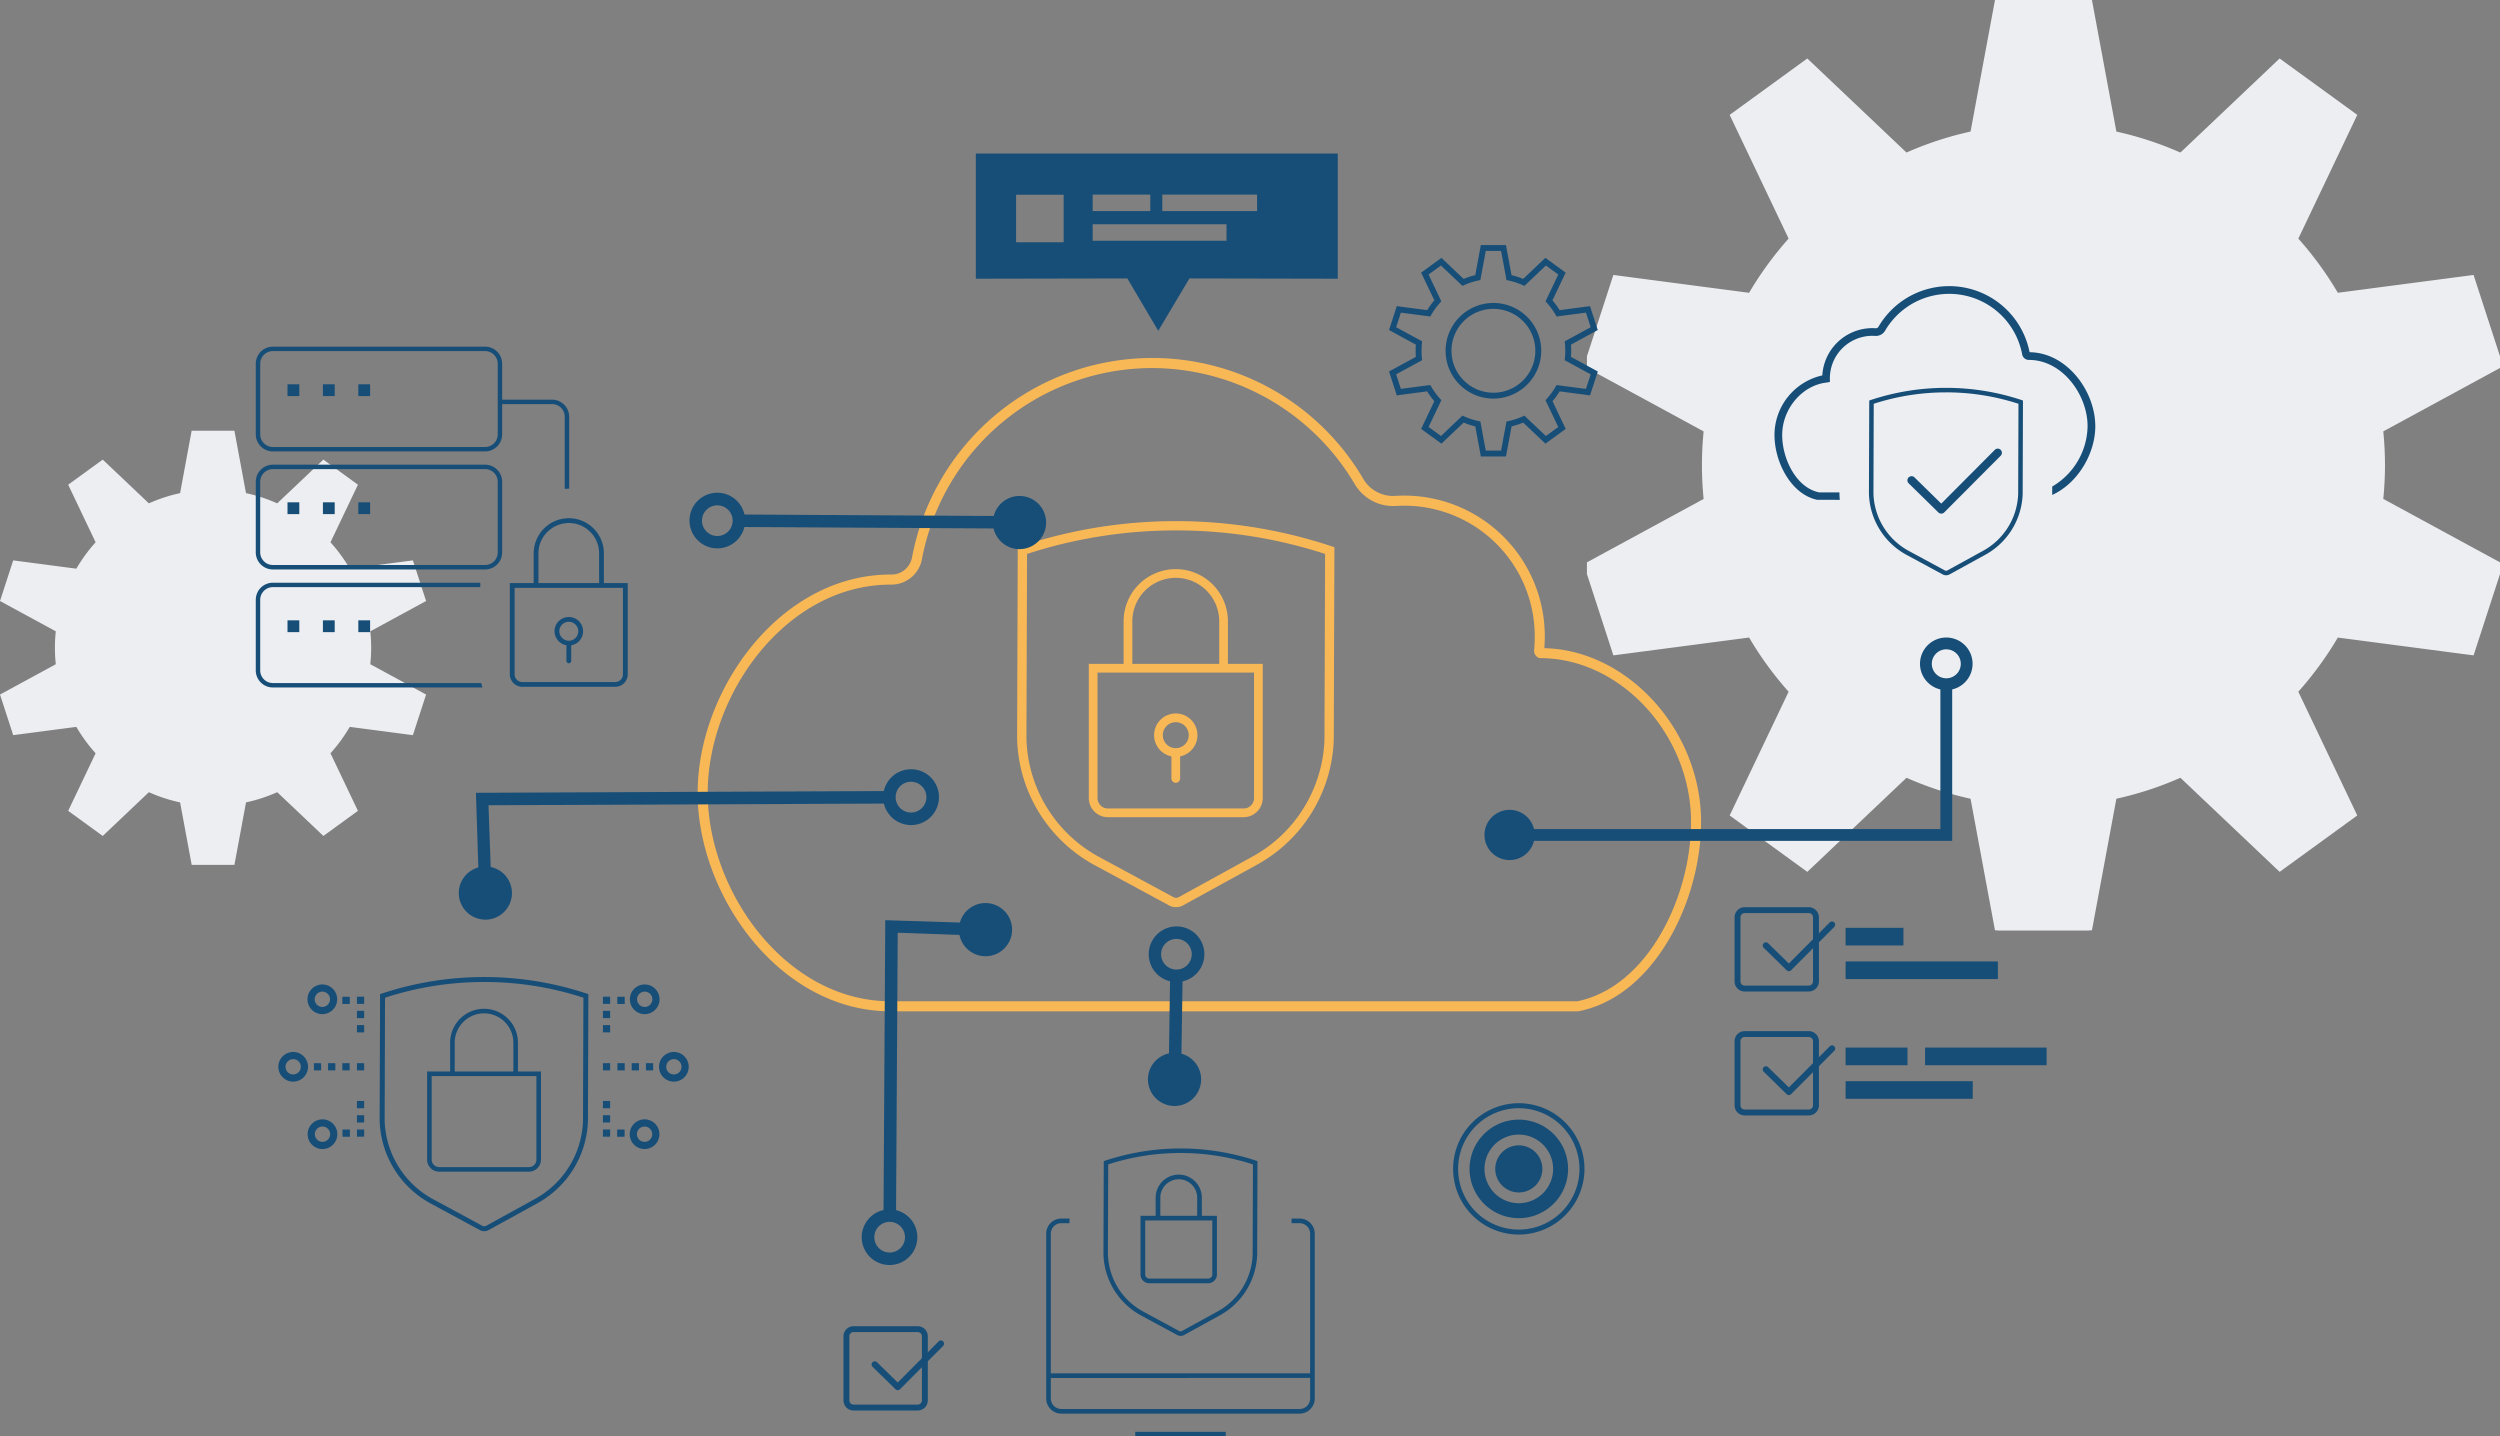 <svg xmlns="http://www.w3.org/2000/svg" xmlns:xlink="http://www.w3.org/1999/xlink" width="467.972" height="268.891" viewBox="0 0 467.972 268.891">
  <rect x="0" y="0" width="467.972" height="268.891" fill="#808080" stroke="none"/>
  <defs>
    <clipPath id="clip-path">
      <rect id="Rechteck_157629" data-name="Rechteck 157629" width="170.917" height="174.146" fill="#eceef2" stroke="#eceef2" stroke-width="1"/>
    </clipPath>
    <clipPath id="clip-path-2">
      <rect id="Rechteck_157629-2" data-name="Rechteck 157629" width="79.76" height="81.267" fill="#eceef2"/>
    </clipPath>
    <clipPath id="clip-path-3">
      <rect id="Rechteck_157731" data-name="Rechteck 157731" width="344.336" height="240.151" fill="none"/>
    </clipPath>
  </defs>
  <g id="proactive_security_measures" data-name="proactive security measures" transform="translate(-674.121 -896)">
    <g id="Gruppe_77010" data-name="Gruppe 77010" transform="translate(971.176 896)">
      <g id="Gruppe_77004" data-name="Gruppe 77004" clip-path="url(#clip-path)">
        <path id="Pfad_14124" data-name="Pfad 14124" d="M165.623,52.019,140.3,55.343a63.7,63.7,0,0,0-7.727-10.593l11-23.086L129.708,11.594,111.194,29.15a62.81,62.81,0,0,0-12.517-4.1L94.025,0H76.892L72.24,25.046a62.734,62.734,0,0,0-12.52,4.1L41.208,11.594,27.348,21.665l11,23.083a63.712,63.712,0,0,0-7.729,10.6L5.294,52.019,0,68.313,22.378,80.475a62.938,62.938,0,0,0,0,13.2L0,105.833l5.294,16.294L30.622,118.8A63.64,63.64,0,0,0,38.348,129.4l-11,23.086,13.861,10.07L59.723,145a62.862,62.862,0,0,0,12.517,4.1l4.652,25.05H94.025l4.653-25.053a62.834,62.834,0,0,0,12.514-4.1l18.517,17.558,13.861-10.07-11-23.09a63.662,63.662,0,0,0,7.726-10.59l25.33,3.325,5.295-16.294L148.538,93.671a62.874,62.874,0,0,0,0-13.2l22.379-12.162Z" fill="#eceef2" stroke="#eceef2" stroke-width="1">
          <animateTransform
            attributeName="transform"
            type="rotate"
            from="0 85.461 87.075"
            to="360 85.461 87.075"
            dur="10s"
            repeatCount="indefinite" />
        </path>
      </g>
    </g>
    <g id="Gruppe_77011" data-name="Gruppe 77011" transform="translate(674.121 976.623)">
      <g id="Gruppe_77004-2" data-name="Gruppe 77004" clip-path="url(#clip-path-2)">
        <path id="Pfad_14124-2" data-name="Pfad 14124" d="M77.289,24.275,65.47,25.826a29.728,29.728,0,0,0-3.606-4.943L67,10.11l-6.468-4.7L51.889,13.6a29.311,29.311,0,0,0-5.841-1.914L43.877,0h-8L33.711,11.688A29.275,29.275,0,0,0,27.869,13.6L19.23,5.411l-6.468,4.7L17.9,20.882a29.731,29.731,0,0,0-3.607,4.945L2.471,24.275,0,31.879l10.443,5.675a29.37,29.37,0,0,0,0,6.158L0,49.388l2.471,7.6L14.29,55.44A29.7,29.7,0,0,0,17.9,60.383L12.762,71.157l6.468,4.7,8.64-8.192a29.335,29.335,0,0,0,5.841,1.913l2.171,11.69h8l2.171-11.691a29.322,29.322,0,0,0,5.84-1.913l8.641,8.194L67,71.157,61.863,60.382a29.709,29.709,0,0,0,3.605-4.942l11.82,1.551,2.471-7.6L69.316,43.712a29.34,29.34,0,0,0,0-6.158L79.76,31.879Z" fill="#eceef2">
          <animateTransform
            attributeName="transform"
            type="rotate"
            from="360 39.88 40.634"
            to="0 39.88 40.634"
            dur="10s"
            repeatCount="indefinite" />
        </path>
      </g>
    </g>
    <g id="Gruppe_77048" data-name="Gruppe 77048" transform="translate(722 924.739)">
      <g id="Gruppe_77047" data-name="Gruppe 77047" clip-path="url(#clip-path-3)">
        <path id="Pfad_14386" data-name="Pfad 14386" d="M156.28,107.866a.816.816,0,0,1-.814-.815v-4.13l-.169-.042a4.058,4.058,0,1,1,1.967,0l-.169.042v4.13a.816.816,0,0,1-.815.815m0-11.349a2.428,2.428,0,1,0,2.428,2.428,2.431,2.431,0,0,0-2.428-2.428" transform="translate(15.933 9.931)" fill="#f9b856"/>
        <path id="Pfad_14387" data-name="Pfad 14387" d="M144.739,116.859a3.584,3.584,0,0,1-3.58-3.58V88.163h6.516V80.186a9.762,9.762,0,1,1,19.524,0v7.977h6.516v25.116a3.584,3.584,0,0,1-3.58,3.58Zm-1.951-3.58a1.952,1.952,0,0,0,1.951,1.95h25.4a1.953,1.953,0,0,0,1.951-1.95V89.794h-29.3Zm14.649-41.225a8.141,8.141,0,0,0-8.131,8.133v7.977h16.263V80.186a8.141,8.141,0,0,0-8.131-8.133" transform="translate(14.775 7.371)" fill="#f9b856"/>
        <path id="Pfad_14388" data-name="Pfad 14388" d="M158.757,134.554a2.783,2.783,0,0,1-1.317-.335l-13.75-7.441A27.72,27.72,0,0,1,129.027,103.5c-.012-.352-.017-.706-.015-1.06l.119-35.268.593-.2a92.371,92.371,0,0,1,58.081,0l.6.2-.119,35.539c0,.342-.01.684-.024,1.025a27.767,27.767,0,0,1-14.48,22.942l-13.689,7.529a2.77,2.77,0,0,1-1.333.344m.008-70.521a89.972,89.972,0,0,0-27.744,4.35l-.152.05-.114,34.017q0,.5.012.994a25.983,25.983,0,0,0,13.752,21.8l13.752,7.44a1.014,1.014,0,0,0,.981,0l13.688-7.528a26.017,26.017,0,0,0,13.58-21.487q.02-.481.022-.962l.115-34.276-.154-.049a89.931,89.931,0,0,0-27.738-4.349" transform="translate(13.503 6.52)" fill="#f9b856"/>
        <path id="Pfad_14389" data-name="Pfad 14389" d="M122.015,0V23.437l28.36-.057,5.786,9.805L162,23.379l27.767.057V0Zm21.872,7.688h10.787v3.079H143.887Zm-5.434,8.927h-8.9v-8.9h8.9Zm30.484-.294H143.887V13.243h25.051Zm5.722-5.554H156.922V7.688H174.66Z" transform="translate(12.771)" fill="#174e78"/>
        <path id="Pfad_14390" data-name="Pfad 14390" d="M215.189,185.515a12.294,12.294,0,1,1,12.293-12.294,12.309,12.309,0,0,1-12.293,12.294m0-23.653a11.359,11.359,0,1,0,11.358,11.359,11.372,11.372,0,0,0-11.358-11.359" transform="translate(21.236 16.844)" fill="#174e78"/>
        <path id="Pfad_14391" data-name="Pfad 14391" d="M214.9,182.154a9.223,9.223,0,1,1,9.223-9.223,9.234,9.234,0,0,1-9.223,9.223m0-15.643a6.42,6.42,0,1,0,6.419,6.42,6.428,6.428,0,0,0-6.419-6.42" transform="translate(21.527 17.135)" fill="#174e78"/>
        <path id="Pfad_14392" data-name="Pfad 14392" d="M218.85,172.475a4.409,4.409,0,1,1-4.409-4.409,4.409,4.409,0,0,1,4.409,4.409" transform="translate(21.984 17.591)" fill="#174e78"/>
        <path id="Pfad_14393" data-name="Pfad 14393" d="M264.483,143.495H252.475a1.892,1.892,0,0,1-1.889-1.889V129.6a1.891,1.891,0,0,1,1.889-1.889h12.009a1.891,1.891,0,0,1,1.889,1.889V141.6a1.893,1.893,0,0,1-1.89,1.89m-12.008-14.683a.784.784,0,0,0-.784.784v12.01a.785.785,0,0,0,.784.784h12.008a.786.786,0,0,0,.785-.785V129.6a.785.785,0,0,0-.784-.784Z" transform="translate(26.228 13.367)" fill="#174e78"/>
        <rect id="Rechteck_157692" data-name="Rechteck 157692" width="10.825" height="3.303" transform="translate(297.596 144.939)" fill="#174e78"/>
        <rect id="Rechteck_157693" data-name="Rechteck 157693" width="28.505" height="3.303" transform="translate(297.596 151.23)" fill="#174e78"/>
        <path id="Pfad_14394" data-name="Pfad 14394" d="M268.742,130.3a.594.594,0,0,0-.842,0l-7.664,7.7-3.819-3.742a.6.6,0,1,0-.833.851l4.24,4.155a.676.676,0,0,0,.054.044c.013.009.024.021.038.029a.581.581,0,0,0,.068.036.335.335,0,0,0,.034.018.656.656,0,0,0,.08.024.29.29,0,0,0,.03.008.557.557,0,0,0,.113.011.571.571,0,0,0,.115-.011l.028-.008a.806.806,0,0,0,.084-.025c.01,0,.02-.011.03-.017a.473.473,0,0,0,.074-.039c.013-.009.024-.021.036-.03s.038-.029.055-.045l0,0,8.077-8.11a.594.594,0,0,0,0-.842" transform="translate(26.733 13.62)" fill="#174e78"/>
        <path id="Pfad_14395" data-name="Pfad 14395" d="M239.723,156.943H110.994c-20.673,0-36.12-21.583-36.12-40.88s15.448-40.879,36.12-40.879a3.928,3.928,0,0,0,4.014-3.213,45.766,45.766,0,0,1,84.466-14.7,6.431,6.431,0,0,0,5.972,3.188q.923-.053,1.865-.053A26.315,26.315,0,0,1,233.45,86.836c0,.647-.03,1.382-.081,2.13,15.625.35,29.342,15.4,29.342,32.537,0,14.684-8.641,32.378-22.6,35.356ZM160.016,36.531A43.881,43.881,0,0,0,116.86,72.315a5.831,5.831,0,0,1-5.853,4.752c-19.607,0-34.249,20.588-34.249,38.995s14.642,39,34.236,39h128.53l.2-.042c13.037-2.783,21.107-19.561,21.107-33.513,0-16.341-13.181-30.677-28.207-30.677l-.2-.017a1.429,1.429,0,0,1-.962-1.553c.07-.846.108-1.691.108-2.42a24.428,24.428,0,0,0-24.254-24.545q-.887,0-1.755.05a8.355,8.355,0,0,1-7.7-4.112,44.128,44.128,0,0,0-37.836-21.7" transform="translate(7.837 3.626)" fill="#f9b856"/>
        <path id="Pfad_14396" data-name="Pfad 14396" d="M113.483,214.495H101.475a1.892,1.892,0,0,1-1.889-1.889V200.6a1.891,1.891,0,0,1,1.889-1.889h12.009a1.891,1.891,0,0,1,1.889,1.889V212.6a1.893,1.893,0,0,1-1.89,1.89m-12.008-14.683a.784.784,0,0,0-.784.784v12.01a.785.785,0,0,0,.784.784h12.008a.786.786,0,0,0,.785-.785V200.6a.784.784,0,0,0-.784-.784Z" transform="translate(10.423 20.798)" fill="#174e78"/>
        <path id="Pfad_14397" data-name="Pfad 14397" d="M117.742,201.3a.594.594,0,0,0-.842,0l-7.664,7.7-3.819-3.741a.6.6,0,1,0-.833.851l4.24,4.155a.676.676,0,0,0,.054.044c.013.009.024.021.038.029a.509.509,0,0,0,.068.036.335.335,0,0,0,.034.018.655.655,0,0,0,.08.024.3.3,0,0,0,.03.008.555.555,0,0,0,.113.011.569.569,0,0,0,.115-.011l.028-.008a.81.81,0,0,0,.084-.025c.01,0,.02-.011.03-.017a.529.529,0,0,0,.074-.039c.013-.009.024-.021.036-.03s.038-.029.055-.045l0,0,8.077-8.11a.594.594,0,0,0,0-.842" transform="translate(10.928 21.051)" fill="#174e78"/>
        <rect id="Rechteck_157694" data-name="Rechteck 157694" width="11.585" height="3.303" transform="translate(297.596 167.355)" fill="#174e78"/>
        <rect id="Rechteck_157695" data-name="Rechteck 157695" width="22.755" height="3.303" transform="translate(312.47 167.355)" fill="#174e78"/>
        <rect id="Rechteck_157696" data-name="Rechteck 157696" width="23.8" height="3.303" transform="translate(297.596 173.645)" fill="#174e78"/>
        <path id="Pfad_14398" data-name="Pfad 14398" d="M264.483,164.495H252.475a1.892,1.892,0,0,1-1.889-1.889V150.6a1.891,1.891,0,0,1,1.889-1.889h12.009a1.891,1.891,0,0,1,1.889,1.889V162.6a1.893,1.893,0,0,1-1.89,1.89m-12.008-14.683a.784.784,0,0,0-.784.784v12.01a.785.785,0,0,0,.784.784h12.008a.786.786,0,0,0,.785-.785V150.6a.785.785,0,0,0-.784-.784Z" transform="translate(26.228 15.565)" fill="#174e78"/>
        <path id="Pfad_14399" data-name="Pfad 14399" d="M268.742,151.3a.594.594,0,0,0-.842,0l-7.664,7.7-3.819-3.742a.6.6,0,1,0-.833.851l4.24,4.155a.676.676,0,0,0,.054.044c.013.009.024.021.038.029a.579.579,0,0,0,.068.036.332.332,0,0,0,.034.018.654.654,0,0,0,.08.024.286.286,0,0,0,.03.008.556.556,0,0,0,.113.011.57.57,0,0,0,.115-.011l.028-.008a.8.8,0,0,0,.084-.025c.01,0,.02-.011.03-.017a.473.473,0,0,0,.074-.039c.013-.009.024-.021.036-.03s.038-.029.055-.045l0,0,8.077-8.11a.594.594,0,0,0,0-.842" transform="translate(26.733 15.818)" fill="#174e78"/>
        <path id="Pfad_14400" data-name="Pfad 14400" d="M37.306,108.356l76.751-.327.014,2.345-74.414.313.588,16.418-2.337.014Z" transform="translate(3.905 11.307)" fill="#174e78"/>
        <path id="Pfad_14401" data-name="Pfad 14401" d="M111.488,104.335a5.224,5.224,0,1,1-5.178,5.256,5.223,5.223,0,0,1,5.178-5.256m.049,8.1a2.879,2.879,0,1,0-2.888-2.861,2.877,2.877,0,0,0,2.888,2.861" transform="translate(11.127 10.92)" fill="#174e78"/>
        <path id="Pfad_14402" data-name="Pfad 14402" d="M34.4,125.806a4.977,4.977,0,1,1,5.006,4.962,4.985,4.985,0,0,1-5.006-4.962" transform="translate(3.601 12.642)" fill="#174e78"/>
        <path id="Pfad_14403" data-name="Pfad 14403" d="M156.974,161.464l.327-21.542-2.345-.014-.313,21.687Z" transform="translate(16.186 14.644)" fill="#174e78"/>
        <path id="Pfad_14404" data-name="Pfad 14404" d="M156.476,141.384a5.209,5.209,0,1,1,5.256-5.178,5.223,5.223,0,0,1-5.256,5.178m.014-2.339a2.87,2.87,0,1,0-2.861-2.888,2.877,2.877,0,0,0,2.861,2.888" transform="translate(15.835 13.708)" fill="#174e78"/>
        <path id="Pfad_14405" data-name="Pfad 14405" d="M156.142,162.339a4.977,4.977,0,1,0-4.962-5.006,4.985,4.985,0,0,0,4.962,5.006" transform="translate(15.824 15.95)" fill="#174e78"/>
        <path id="Pfad_14406" data-name="Pfad 14406" d="M106.7,129.911l-.327,54.658,2.345.014.313-52.32,16.418.588.014-2.337Z" transform="translate(11.133 13.597)" fill="#174e78"/>
        <path id="Pfad_14407" data-name="Pfad 14407" d="M107.931,178.914a5.209,5.209,0,1,1-5.256,5.178,5.222,5.222,0,0,1,5.256-5.178m-.014,2.339a2.87,2.87,0,1,0,2.861,2.888,2.878,2.878,0,0,0-2.861-2.888" transform="translate(10.747 18.726)" fill="#174e78"/>
        <path id="Pfad_14408" data-name="Pfad 14408" d="M124.146,127.009a4.977,4.977,0,1,0,4.962,5.006,4.985,4.985,0,0,0-4.962-5.006" transform="translate(12.468 13.294)" fill="#174e78"/>
        <path id="Pfad_14409" data-name="Pfad 14409" d="M295.312,119.19V90.468H293.1V116.98H212.462v2.209Z" transform="translate(22.238 9.469)" fill="#174e78"/>
        <path id="Pfad_14410" data-name="Pfad 14410" d="M286.928,91.856a4.921,4.921,0,1,1,4.921-4.921,4.927,4.927,0,0,1-4.921,4.921m0-2.209a2.712,2.712,0,1,0-2.711-2.712,2.716,2.716,0,0,0,2.711,2.712" transform="translate(29.517 8.584)" fill="#174e78"/>
        <path id="Pfad_14411" data-name="Pfad 14411" d="M212.908,120.616a4.7,4.7,0,1,0-4.7-4.7,4.7,4.7,0,0,0,4.7,4.7" transform="translate(21.792 11.64)" fill="#174e78"/>
        <path id="Pfad_14412" data-name="Pfad 14412" d="M137.134,61.495l-54.682-.327-.014,2.345,54.827.313Z" transform="translate(8.628 6.402)" fill="#174e78"/>
        <path id="Pfad_14413" data-name="Pfad 14413" d="M83.913,62.731a5.209,5.209,0,1,1-5.178-5.256,5.223,5.223,0,0,1,5.178,5.256m-2.339-.014a2.87,2.87,0,1,0-2.888,2.861,2.878,2.878,0,0,0,2.888-2.861" transform="translate(7.693 6.016)" fill="#174e78"/>
        <path id="Pfad_14414" data-name="Pfad 14414" d="M134.869,63.021a4.977,4.977,0,1,0-5.007,4.962,4.985,4.985,0,0,0,5.007-4.962" transform="translate(13.075 6.07)" fill="#174e78"/>
        <path id="Pfad_14415" data-name="Pfad 14415" d="M297.335,50.23a.779.779,0,0,0-1.1,0L286.208,60.3l-4.994-4.894a.779.779,0,1,0-1.09,1.112l5.547,5.434a.713.713,0,0,0,.072.057.519.519,0,0,0,.047.039,1,1,0,0,0,.089.047c.015.007.03.017.045.023a.879.879,0,0,0,.1.031c.013,0,.025.009.039.011a.817.817,0,0,0,.147.014.762.762,0,0,0,.15-.015c.012,0,.023-.007.035-.01a.792.792,0,0,0,.11-.033c.013-.006.025-.014.039-.021a.687.687,0,0,0,.1-.052c.017-.011.032-.027.047-.039a.9.9,0,0,0,.073-.06l0,0,10.566-10.609a.778.778,0,0,0,0-1.1" transform="translate(29.295 5.234)" fill="#174e78"/>
        <path id="Pfad_14416" data-name="Pfad 14416" d="M317.4,48.679c0-6.5-5.25-13.758-12.3-13.841a15.333,15.333,0,0,0-28.274-4.787.557.557,0,0,1-.56.3c-.214-.013-.428-.019-.644-.019A9.4,9.4,0,0,0,266.3,39.18,11.445,11.445,0,0,0,257.35,50.34c0,5.013,3.052,11.074,7.981,12.128l4.24.006c-.019-.257-.043-.515-.052-.775-.007-.208-.009-.412-.009-.615h-3.768l-.112-.024c-4.224-.9-6.84-6.266-6.84-10.719,0-4.895,3.718-9.3,8.289-9.818l.638-.116v-.643a7.96,7.96,0,0,1,7.907-7.993c.188,0,.377.006.553.015a2,2,0,0,0,1.892-1,13.894,13.894,0,0,1,25.644,4.462,1.267,1.267,0,0,0,1.267,1.034c6.282,0,10.977,6.548,10.977,12.4a13.324,13.324,0,0,1-6.62,11.3l0,1.178c0,.127-.006.266-.009.4,4.816-2.184,8.074-7.76,8.074-12.878" transform="translate(26.936 2.352)" fill="#174e78"/>
        <path id="Pfad_14417" data-name="Pfad 14417" d="M287.8,74.792a1.339,1.339,0,0,1-.64-.162l-6.677-3.612a13.46,13.46,0,0,1-7.12-11.3c-.006-.171-.008-.342-.008-.515l.057-17.125.288-.1a44.848,44.848,0,0,1,28.2,0l.289.1-.057,17.256c0,.167,0,.332-.012.5a13.481,13.481,0,0,1-7.03,11.139l-6.647,3.655a1.348,1.348,0,0,1-.647.167m0-34.241a43.68,43.68,0,0,0-13.471,2.112l-.074.024L274.2,59.2c0,.161,0,.323.007.483a12.611,12.611,0,0,0,6.678,10.586l6.677,3.613a.5.5,0,0,0,.476,0l6.647-3.655A12.634,12.634,0,0,0,301.28,59.8c.006-.156.01-.312.01-.467l.056-16.643-.075-.024A43.692,43.692,0,0,0,287.8,40.551" transform="translate(28.611 4.156)" fill="#174e78"/>
        <path id="Pfad_14418" data-name="Pfad 14418" d="M136.777,216.989a2.842,2.842,0,0,1-2.839-2.839V183.307a2.842,2.842,0,0,1,2.839-2.839H138.3v.869h-1.527a1.972,1.972,0,0,0-1.969,1.97v26.136h48.534V183.307a1.972,1.972,0,0,0-1.967-1.97h-1.506v-.869h1.506a2.842,2.842,0,0,1,2.838,2.839V214.15a2.842,2.842,0,0,1-2.838,2.839Zm-1.969-2.839a1.971,1.971,0,0,0,1.969,1.969h44.6a1.971,1.971,0,0,0,1.967-1.969v-3.838H134.808Z" transform="translate(14.019 18.889)" fill="#174e78"/>
        <rect id="Rechteck_157697" data-name="Rechteck 157697" width="16.941" height="0.869" transform="translate(164.623 239.282)" fill="#174e78"/>
        <path id="Pfad_14419" data-name="Pfad 14419" d="M161.4,180.731V177.35a4.323,4.323,0,0,0-8.646,0v3.381H149.92v10.99a1.639,1.639,0,0,0,1.637,1.638h11.03a1.64,1.64,0,0,0,1.638-1.638v-10.99Zm-7.771,0V177.35a3.448,3.448,0,1,1,6.9,0v3.381Zm9.728.875v10.115a.765.765,0,0,1-.764.764h-11.03a.764.764,0,0,1-.763-.764V181.606Z" transform="translate(15.692 18.11)" fill="#174e78"/>
        <path id="Pfad_14420" data-name="Pfad 14420" d="M158.083,203.679a1.333,1.333,0,0,1-.638-.163l-6.678-3.612a13.46,13.46,0,0,1-7.12-11.3c0-.171-.007-.342-.007-.515l.057-17.125.287-.095a44.851,44.851,0,0,1,28.2,0l.288.1-.057,17.256c0,.167,0,.332-.012.5a13.478,13.478,0,0,1-7.03,11.139l-6.647,3.655a1.343,1.343,0,0,1-.647.168m0-34.242a43.692,43.692,0,0,0-13.473,2.112l-.074.024-.055,16.517c0,.161,0,.323.008.483a12.606,12.606,0,0,0,6.678,10.586l6.676,3.613a.5.5,0,0,0,.236.06.485.485,0,0,0,.24-.062l6.647-3.655a12.633,12.633,0,0,0,6.595-10.432c0-.156.01-.312.01-.467l.056-16.643-.076-.024a43.685,43.685,0,0,0-13.467-2.111" transform="translate(15.035 17.646)" fill="#174e78"/>
        <rect id="Rechteck_157698" data-name="Rechteck 157698" width="2.209" height="2.209" transform="translate(5.938 43.195)" fill="#174e78"/>
        <rect id="Rechteck_157699" data-name="Rechteck 157699" width="2.209" height="2.209" transform="translate(12.566 43.195)" fill="#174e78"/>
        <rect id="Rechteck_157700" data-name="Rechteck 157700" width="2.209" height="2.209" transform="translate(19.194 43.195)" fill="#174e78"/>
        <rect id="Rechteck_157701" data-name="Rechteck 157701" width="2.209" height="2.209" transform="translate(5.938 65.288)" fill="#174e78"/>
        <rect id="Rechteck_157702" data-name="Rechteck 157702" width="2.209" height="2.209" transform="translate(12.566 65.288)" fill="#174e78"/>
        <rect id="Rechteck_157703" data-name="Rechteck 157703" width="2.209" height="2.209" transform="translate(19.194 65.288)" fill="#174e78"/>
        <path id="Pfad_14421" data-name="Pfad 14421" d="M42.922,52.727H3.2a3.2,3.2,0,0,0-3.2,3.2V69.138a3.2,3.2,0,0,0,3.2,3.2H42.922a3.2,3.2,0,0,0,3.2-3.2V55.924a3.2,3.2,0,0,0-3.2-3.2m2.37,16.411a2.372,2.372,0,0,1-2.37,2.368H3.2a2.372,2.372,0,0,1-2.37-2.368V55.924A2.372,2.372,0,0,1,3.2,53.555H42.922a2.372,2.372,0,0,1,2.37,2.368Z" transform="translate(0 5.519)" fill="#174e78"/>
        <rect id="Rechteck_157704" data-name="Rechteck 157704" width="2.209" height="2.209" transform="translate(5.938 87.381)" fill="#174e78"/>
        <rect id="Rechteck_157705" data-name="Rechteck 157705" width="2.209" height="2.209" transform="translate(12.566 87.381)" fill="#174e78"/>
        <rect id="Rechteck_157706" data-name="Rechteck 157706" width="2.209" height="2.209" transform="translate(19.194 87.381)" fill="#174e78"/>
        <path id="Pfad_14422" data-name="Pfad 14422" d="M3.2,91.506a2.372,2.372,0,0,1-2.37-2.368V75.924A2.372,2.372,0,0,1,3.2,73.555H42.03v-.828H3.2a3.2,3.2,0,0,0-3.2,3.2V89.138a3.2,3.2,0,0,0,3.2,3.2H42.43a7.7,7.7,0,0,1-.226-.829Z" transform="translate(0 7.612)" fill="#174e78"/>
        <path id="Pfad_14423" data-name="Pfad 14423" d="M55.462,42.652H46.12V35.924a3.2,3.2,0,0,0-3.2-3.2H3.2a3.2,3.2,0,0,0-3.2,3.2V49.138a3.2,3.2,0,0,0,3.2,3.2H42.922a3.2,3.2,0,0,0,3.2-3.2V43.481h9.342a2.372,2.372,0,0,1,2.37,2.368v13.5c.252-.015.5-.039.758-.039.024,0,.046,0,.071,0V45.849a3.2,3.2,0,0,0-3.2-3.2M45.291,49.138a2.372,2.372,0,0,1-2.37,2.368H3.2a2.372,2.372,0,0,1-2.37-2.368V35.924A2.372,2.372,0,0,1,3.2,33.556H42.922a2.372,2.372,0,0,1,2.37,2.368Z" transform="translate(0 3.425)" fill="#174e78"/>
        <path id="Pfad_14424" data-name="Pfad 14424" d="M53.361,78.544c-.024,0-.046-.007-.07-.007a2.649,2.649,0,0,0-.566.063h-.193v.061a2.623,2.623,0,0,0-1.792,3.3,2.672,2.672,0,0,0,1.906,1.827l.2.05v2.914a.448.448,0,0,0,.9,0V83.84l.2-.05a2.664,2.664,0,0,0-.082-5.191,2.7,2.7,0,0,0-.495-.056m1.7,2.661a1.765,1.765,0,0,1-3.13,1.128,1.756,1.756,0,0,1-.376-.754,1.807,1.807,0,0,1-.041-.373,1.772,1.772,0,0,1,1.014-1.6,1.75,1.75,0,0,1,.759-.177c.023,0,.046.007.07.007a1.772,1.772,0,0,1,1.7,1.766" transform="translate(5.299 8.22)" fill="#174e78"/>
        <path id="Pfad_14425" data-name="Pfad 14425" d="M60.657,73.934V68.362a6.578,6.578,0,0,0-6.5-6.569c-.024,0-.046,0-.071,0a6.6,6.6,0,0,0-6.573,6.573v5.572H43.049V91.018a2.344,2.344,0,0,0,2.342,2.341H62.777a2.345,2.345,0,0,0,2.343-2.341V73.934Zm-12.25-5.572a5.668,5.668,0,0,1,4.918-5.6,5.538,5.538,0,0,1,.758-.076c.024,0,.046.007.071.007a5.68,5.68,0,0,1,5.607,5.671v5.572H48.408ZM64.223,91.018a1.447,1.447,0,0,1-1.446,1.446H45.391a1.446,1.446,0,0,1-1.445-1.446V74.83H64.223Z" transform="translate(4.506 6.467)" fill="#174e78"/>
        <rect id="Rechteck_157707" data-name="Rechteck 157707" width="1.349" height="1.365" transform="translate(64.981 177.347)" fill="#174e78"/>
        <rect id="Rechteck_157708" data-name="Rechteck 157708" width="1.349" height="1.365" transform="translate(64.981 180.017)" fill="#174e78"/>
        <rect id="Rechteck_157709" data-name="Rechteck 157709" width="1.349" height="1.348" transform="translate(64.981 182.687)" fill="#174e78"/>
        <path id="Pfad_14426" data-name="Pfad 14426" d="M66.147,169.22a2.78,2.78,0,1,1,2.78-2.78,2.783,2.783,0,0,1-2.78,2.78m0-4.212a1.432,1.432,0,1,0,1.432,1.432,1.433,1.433,0,0,0-1.432-1.432" transform="translate(6.632 17.13)" fill="#174e78"/>
        <rect id="Rechteck_157710" data-name="Rechteck 157710" width="1.392" height="1.348" transform="translate(67.647 182.697)" fill="#174e78"/>
        <path id="Pfad_14427" data-name="Pfad 14427" d="M71.109,157.8a2.779,2.779,0,1,1,2.78-2.779,2.783,2.783,0,0,1-2.78,2.779m0-4.212a1.432,1.432,0,1,0,1.432,1.433,1.434,1.434,0,0,0-1.432-1.433" transform="translate(7.152 15.934)" fill="#174e78"/>
        <rect id="Rechteck_157711" data-name="Rechteck 157711" width="1.366" height="1.348" transform="translate(67.696 170.277)" fill="#174e78"/>
        <rect id="Rechteck_157712" data-name="Rechteck 157712" width="1.366" height="1.348" transform="translate(70.366 170.277)" fill="#174e78"/>
        <rect id="Rechteck_157713" data-name="Rechteck 157713" width="1.349" height="1.348" transform="translate(73.036 170.277)" fill="#174e78"/>
        <rect id="Rechteck_157714" data-name="Rechteck 157714" width="1.349" height="1.348" transform="translate(64.981 170.277)" fill="#174e78"/>
        <path id="Pfad_14428" data-name="Pfad 14428" d="M66.169,146.361a2.78,2.78,0,1,1,2.78-2.78,2.783,2.783,0,0,1-2.78,2.78m0-4.212A1.432,1.432,0,1,0,67.6,143.58a1.433,1.433,0,0,0-1.432-1.432" transform="translate(6.635 14.737)" fill="#174e78"/>
        <rect id="Rechteck_157715" data-name="Rechteck 157715" width="1.391" height="1.348" transform="translate(67.672 157.844)" fill="#174e78"/>
        <rect id="Rechteck_157716" data-name="Rechteck 157716" width="1.349" height="1.365" transform="translate(64.981 163.148)" fill="#174e78"/>
        <rect id="Rechteck_157717" data-name="Rechteck 157717" width="1.349" height="1.365" transform="translate(64.981 160.478)" fill="#174e78"/>
        <rect id="Rechteck_157718" data-name="Rechteck 157718" width="1.349" height="1.348" transform="translate(64.981 157.827)" fill="#174e78"/>
        <rect id="Rechteck_157719" data-name="Rechteck 157719" width="1.349" height="1.365" transform="translate(18.936 177.347)" fill="#174e78"/>
        <rect id="Rechteck_157720" data-name="Rechteck 157720" width="1.349" height="1.365" transform="translate(18.936 180.017)" fill="#174e78"/>
        <rect id="Rechteck_157721" data-name="Rechteck 157721" width="1.349" height="1.348" transform="translate(18.936 182.687)" fill="#174e78"/>
        <path id="Pfad_14429" data-name="Pfad 14429" d="M11.566,169.22a2.78,2.78,0,1,1,2.78-2.78,2.783,2.783,0,0,1-2.78,2.78m0-4.212A1.432,1.432,0,1,0,13,166.439a1.433,1.433,0,0,0-1.432-1.432" transform="translate(0.92 17.13)" fill="#174e78"/>
        <rect id="Rechteck_157722" data-name="Rechteck 157722" width="1.391" height="1.348" transform="translate(16.228 182.697)" fill="#174e78"/>
        <path id="Pfad_14430" data-name="Pfad 14430" d="M6.6,157.8a2.779,2.779,0,1,1,2.78-2.779A2.783,2.783,0,0,1,6.6,157.8m0-4.212a1.432,1.432,0,1,0,1.432,1.433A1.434,1.434,0,0,0,6.6,153.584" transform="translate(0.4 15.934)" fill="#174e78"/>
        <rect id="Rechteck_157723" data-name="Rechteck 157723" width="1.365" height="1.348" transform="translate(16.203 170.277)" fill="#174e78"/>
        <rect id="Rechteck_157724" data-name="Rechteck 157724" width="1.365" height="1.348" transform="translate(13.533 170.277)" fill="#174e78"/>
        <rect id="Rechteck_157725" data-name="Rechteck 157725" width="1.349" height="1.348" transform="translate(10.882 170.277)" fill="#174e78"/>
        <rect id="Rechteck_157726" data-name="Rechteck 157726" width="1.349" height="1.348" transform="translate(18.936 170.277)" fill="#174e78"/>
        <path id="Pfad_14431" data-name="Pfad 14431" d="M11.544,146.361a2.78,2.78,0,1,1,2.78-2.78,2.783,2.783,0,0,1-2.78,2.78m0-4.212a1.432,1.432,0,1,0,1.432,1.432,1.433,1.433,0,0,0-1.432-1.432" transform="translate(0.917 14.737)" fill="#174e78"/>
        <rect id="Rechteck_157727" data-name="Rechteck 157727" width="1.392" height="1.348" transform="translate(16.203 157.844)" fill="#174e78"/>
        <rect id="Rechteck_157728" data-name="Rechteck 157728" width="1.349" height="1.365" transform="translate(18.936 163.148)" fill="#174e78"/>
        <rect id="Rechteck_157729" data-name="Rechteck 157729" width="1.349" height="1.365" transform="translate(18.936 160.478)" fill="#174e78"/>
        <rect id="Rechteck_157730" data-name="Rechteck 157730" width="1.349" height="1.348" transform="translate(18.936 157.827)" fill="#174e78"/>
        <path id="Pfad_14432" data-name="Pfad 14432" d="M31.289,175.419a2.261,2.261,0,0,1-2.258-2.258v-16.5h4.31v-5.389a6.347,6.347,0,1,1,12.695,0v5.389h4.312v16.5a2.262,2.262,0,0,1-2.259,2.258Zm-1.4-2.258a1.4,1.4,0,0,0,1.4,1.4h16.8a1.4,1.4,0,0,0,1.4-1.4V157.514h-19.6Zm9.8-27.382a5.5,5.5,0,0,0-5.49,5.49v5.389h10.98v-5.389a5.5,5.5,0,0,0-5.49-5.49" transform="translate(3.039 15.169)" fill="#174e78"/>
        <path id="Pfad_14433" data-name="Pfad 14433" d="M40.562,187.124a1.71,1.71,0,0,1-.817-.209l-9.1-4.922A18.229,18.229,0,0,1,21,166.689c-.008-.232-.011-.465-.01-.7l.08-23.252.317-.1a60.992,60.992,0,0,1,38.353,0l.318.106-.077,23.43c0,.225-.007.45-.017.674a18.262,18.262,0,0,1-9.522,15.085l-9.055,4.981a1.733,1.733,0,0,1-.83.213m.006-46.652a59.63,59.63,0,0,0-18.388,2.883l-.075.025-.1.113L21.927,166c0,.221,0,.442.009.662a17.3,17.3,0,0,0,9.155,14.516l9.1,4.922a.781.781,0,0,0,.757,0L50,181.114a17.322,17.322,0,0,0,9.041-14.307q.013-.32.013-.641l.078-22.754-.077-.025a59.784,59.784,0,0,0-18.486-2.915" transform="translate(2.197 14.606)" fill="#174e78"/>
        <path id="Pfad_14434" data-name="Pfad 14434" d="M213.924,55.083h-4.7l-1.044-5.628A14.473,14.473,0,0,1,206,48.742l-4.159,3.944-3.8-2.764,2.471-5.186a14.575,14.575,0,0,1-1.34-1.836l-5.689.748-1.453-4.473,5.026-2.733c-.031-.386-.046-.77-.046-1.146s.015-.759.046-1.146l-5.026-2.733,1.453-4.473,5.688.748a14.756,14.756,0,0,1,1.341-1.836l-2.471-5.185,3.8-2.765L206,21.849a14.57,14.57,0,0,1,2.174-.713l1.044-5.627h4.7l1.045,5.628a14.347,14.347,0,0,1,2.173.713l4.159-3.944,3.8,2.765-2.47,5.185a14.674,14.674,0,0,1,1.34,1.836l5.689-.748,1.453,4.473L226.09,34.15c.031.386.046.77.046,1.146s-.015.76-.046,1.146l5.026,2.733-1.453,4.473-5.69-.748a14.586,14.586,0,0,1-1.339,1.835l2.47,5.188-3.8,2.764-4.159-3.944a14.551,14.551,0,0,1-2.173.711Zm-3.785-1.1h2.866l1.012-5.446.36-.076a13.37,13.37,0,0,0,2.655-.87l.338-.15,4.024,3.817,2.319-1.685-2.391-5.019.246-.274a13.538,13.538,0,0,0,1.639-2.248l.186-.317,5.5.722.885-2.726-4.863-2.642.038-.367a13.29,13.29,0,0,0,0-2.8l-.038-.367,4.863-2.642L228.9,28.16l-5.506.722-.184-.318a13.575,13.575,0,0,0-1.639-2.248l-.246-.274,2.391-5.017-2.319-1.685-4.024,3.816-.338-.15a13.321,13.321,0,0,0-2.655-.87l-.36-.076-1.012-5.445H210.14l-1.011,5.444-.36.077a13.307,13.307,0,0,0-2.656.87l-.338.15-4.023-3.816-2.32,1.685,2.392,5.017-.246.274a13.526,13.526,0,0,0-1.64,2.249l-.186.317-5.5-.722-.885,2.726,4.863,2.642-.038.367a13.293,13.293,0,0,0,0,2.8l.038.367-4.863,2.642.885,2.726,5.506-.722.184.318a13.451,13.451,0,0,0,1.639,2.247l.246.274-2.392,5.019,2.32,1.685,4.024-3.816.338.15a13.249,13.249,0,0,0,2.655.869l.36.077Zm1.433-9.73a8.952,8.952,0,1,1,8.952-8.952,8.962,8.962,0,0,1-8.952,8.952m0-16.8A7.848,7.848,0,1,0,219.42,35.3a7.856,7.856,0,0,0-7.848-7.848" transform="translate(20.099 1.623)" fill="#174e78"/>
      </g>
    </g>
  </g>
</svg>
